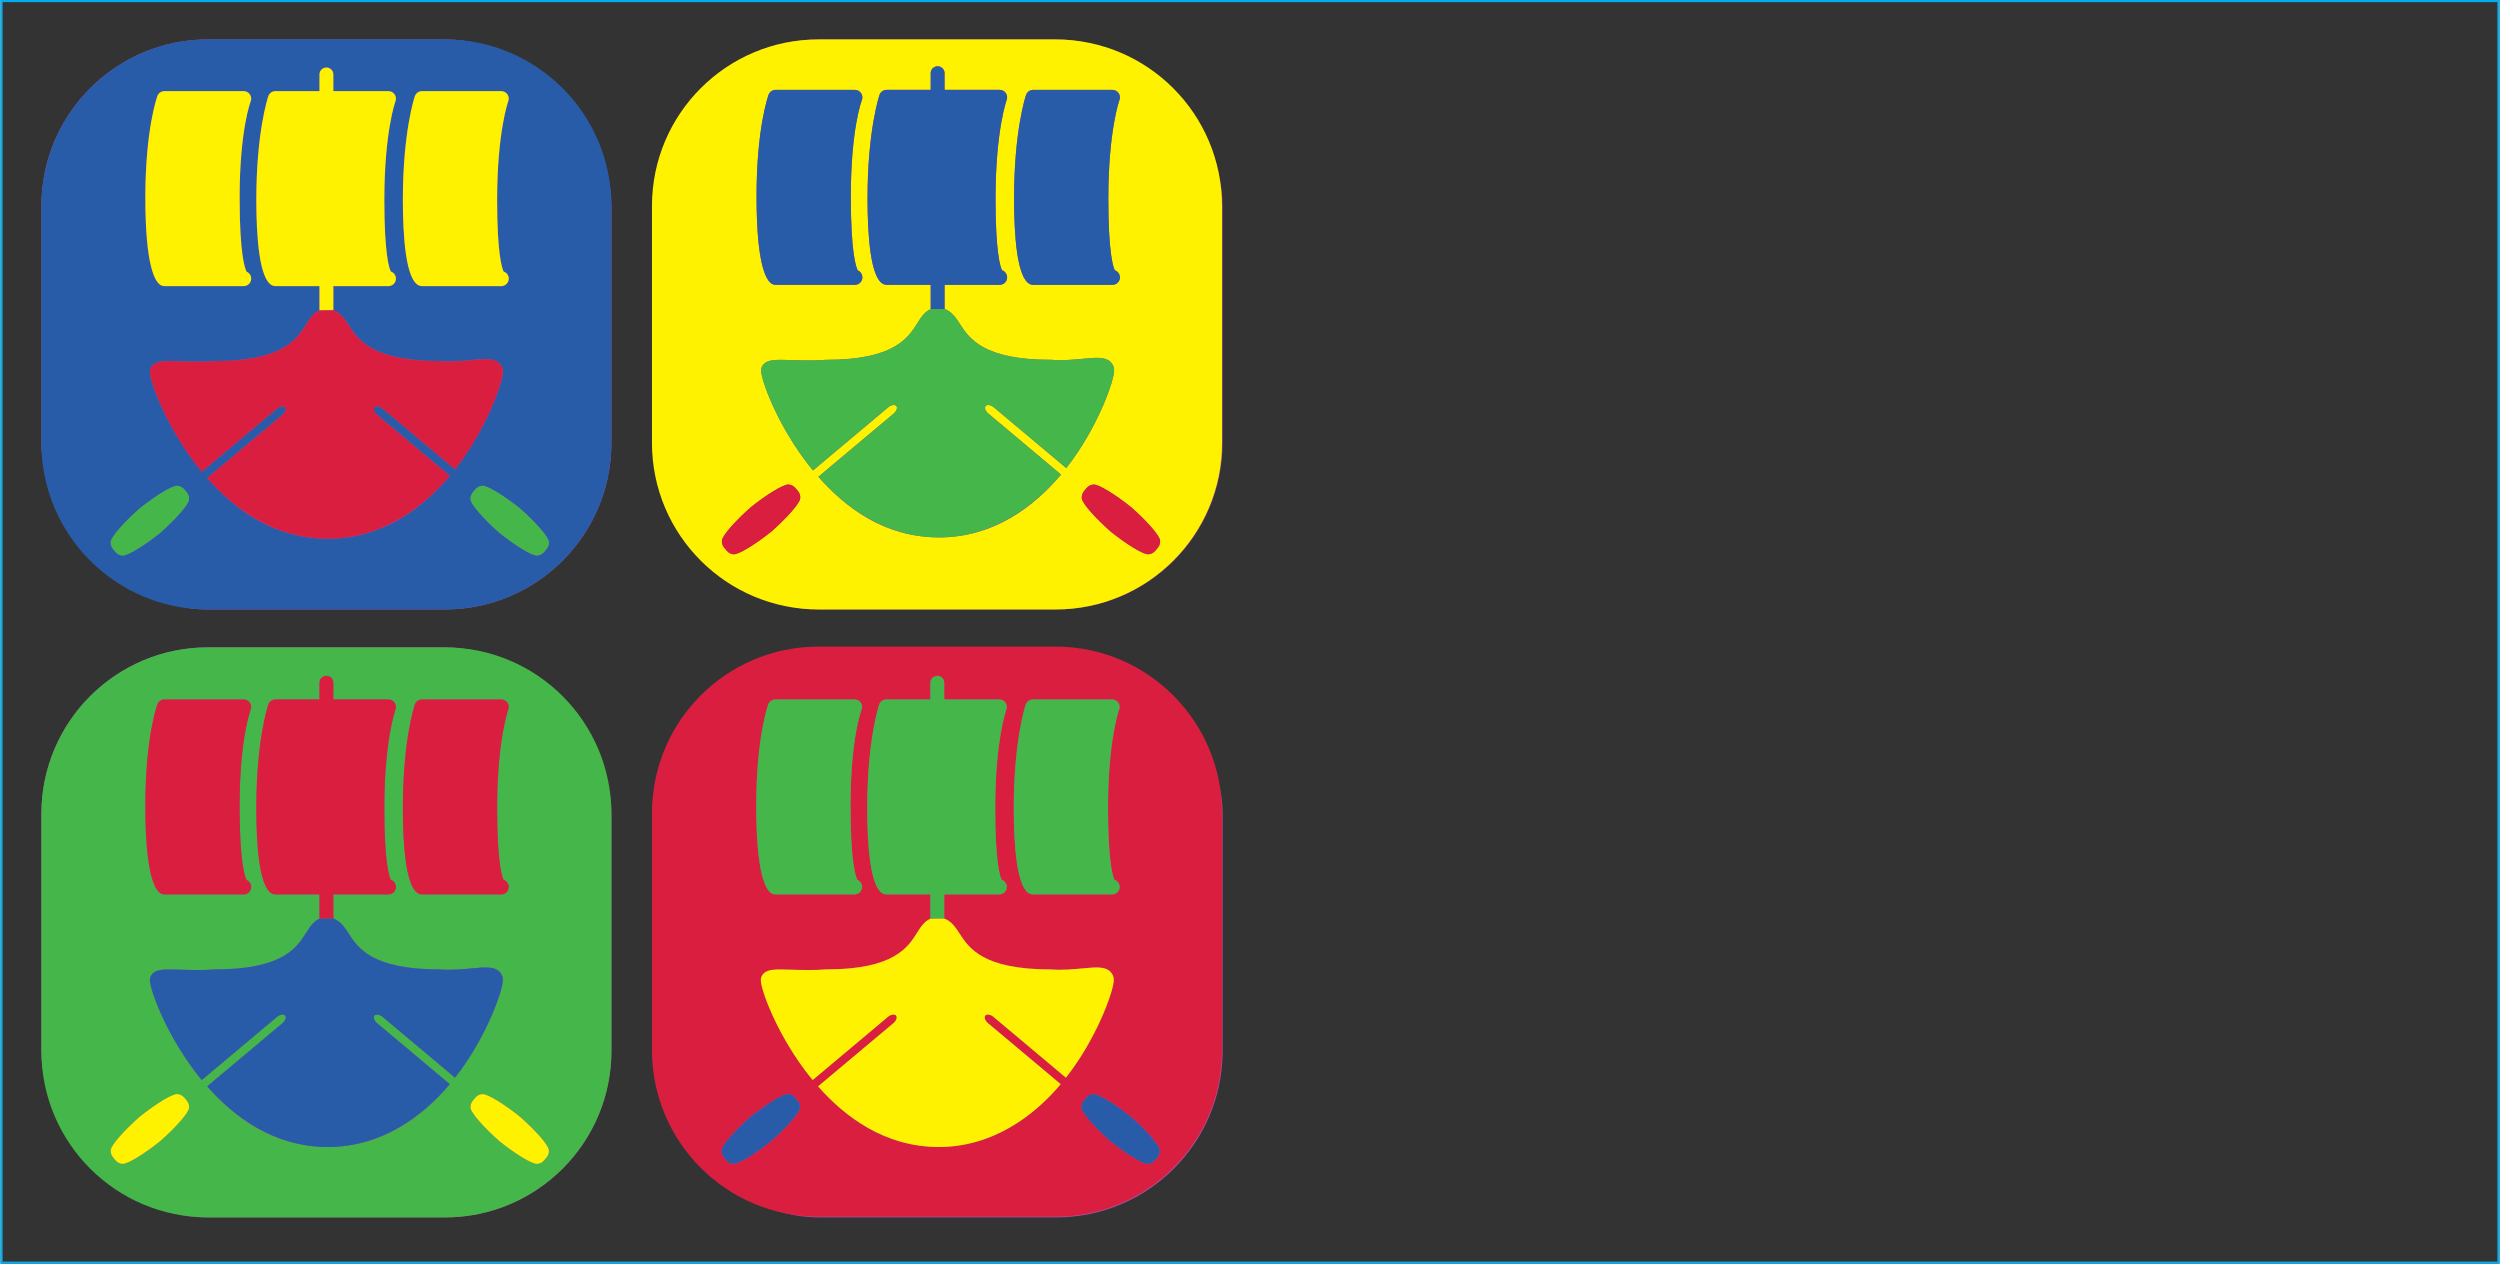 <?xml version="1.0" encoding="UTF-8"?>
<svg xmlns="http://www.w3.org/2000/svg" width="16.44in" height="8.31in" viewBox="0 0 1183.64 598.54">
  <rect x="0" y="0" width="1183.64" height="598.54" fill="#333333" stroke="none"/>
  <defs>
    <style>
      .cls-1 {
        fill: #285ca8;
      }

      .cls-2 {
        fill: #a8509f;
      }

      .cls-3 {
        fill: none;
        stroke: #00aeef;
        stroke-miterlimit: 10;
      }

      .cls-4 {
        fill: #da1e3f;
      }

      .cls-5 {
        fill: #45b649;
      }

      .cls-6 {
        fill: #fff200;
      }
    </style>
  </defs>
  <g id="White_Layer">
    <rect class="cls-2" x="308.86" y="306.62" width="270" height="270" rx="78.89" ry="78.89"/>
    <rect class="cls-2" x="19.36" y="18.67" width="270" height="270" rx="78.89" ry="78.89"/>
    <rect class="cls-2" x="308.81" y="18.67" width="270" height="270" rx="78.89" ry="78.89"/>
    <rect class="cls-2" x="19.36" y="306.62" width="270" height="270" rx="78.89" ry="78.89"/>
  </g>
  <g id="Art_Layer">
    <path class="cls-1" d="M210.47,18.67h-112.22c-43.57,0-78.89,35.32-78.89,78.89v112.22c0,43.57,35.32,78.89,78.89,78.89h112.22c43.57,0,78.89-35.32,78.89-78.89v-112.22c0-43.57-35.32-78.89-78.89-78.89ZM196.26,45.57c.49-1.44,1.85-2.4,3.37-2.4h37.53c1.17,0,2.26.57,2.93,1.53.66.96.82,2.18.4,3.28-.05.13-5.26,14.59-5.26,46.71,0,25.34,2.22,32.21,3.06,33.9,1.14.38,2.03,1.32,2.33,2.54.39,1.6-.37,3.25-1.84,4-.49.25-1.14.43-1.86.43-.19,0-.38-.01-.58-.04h-36.72c-.46,0-.91-.09-1.33-.26-6.37-2.58-7.71-23.49-7.71-40.57,0-32.19,5.44-48.44,5.68-49.12ZM74.31,45.5c.51-1.4,1.85-2.33,3.34-2.33h37.53c1.18,0,2.29.59,2.95,1.57.66.98.79,2.23.35,3.32-.05.12-5.22,13.53-5.22,45.56,0,26.77,2.47,33.54,3.29,35.05,1.12.46,1.96,1.48,2.15,2.74.27,1.73-.77,3.4-2.44,3.94-.38.12-.77.18-1.17.18-.1,0-.19,0-.29-.01h-37.15c-.64,0-1.27-.17-1.83-.5-2.69-1.61-7.22-9.13-7.22-41.39s5.47-47.49,5.7-48.12ZM89.29,236.67c-.21,2.37-6.55,9.47-13.68,15.72-7.39,5.94-15.48,10.95-17.86,10.74-2-.17-2.94-1.23-3.86-2.37-.96-1.1-1.84-2.21-1.66-4.21.21-2.37,6.55-9.47,13.68-15.72,7.39-5.94,15.48-10.95,17.86-10.74,1.09.1,1.85.46,2.48.95.53.41.96.9,1.38,1.42.44.5.85,1.01,1.16,1.6.37.7.6,1.52.5,2.61ZM215.3,222.31l-34.38-28.85c-.39-.33-.8-.57-1.21-.75-.13-.06-.25-.08-.38-.12-.27-.09-.54-.16-.79-.17-.06,0-.13-.04-.19-.04-.05,0-.08.05-.13.05-.43.03-.83.14-1.08.43-.7.83-.14,2.45,1.25,3.62l34.43,28.89c-12.46,14.86-31.47,29.77-57.7,29.77s-44.45-14.22-57.23-28.72l35.68-29.94c1.39-1.17,1.95-2.79,1.25-3.62-.25-.29-.64-.4-1.08-.43-.05,0-.07-.05-.13-.05-.06,0-.13.04-.19.04-.25.02-.52.08-.79.17-.13.04-.25.06-.38.12-.41.18-.82.42-1.21.75l-35.7,29.96c-1.38-1.67-2.7-3.34-3.91-4.98-13.63-18.37-20.66-37.99-20.66-42.32,0-1.21.48-2.35,1.36-3.2,2.18-2.11,5.98-2,13.54-1.76,4.59.14,10.31.32,15.88-.14h.29c31.99-.01,38.58-10.46,42.94-17.37,1.69-2.68,3.43-5.43,6.31-6.64v-11.51h-20.88c-.46,0-.91-.09-1.33-.26-6.37-2.58-7.71-23.49-7.71-40.57,0-32.19,5.44-48.44,5.68-49.12.49-1.44,1.84-2.4,3.36-2.4h20.88v-7.9c0-1.81,1.47-3.28,3.28-3.28s3.28,1.47,3.28,3.28v7.9h26.08c1.17,0,2.26.57,2.93,1.53.66.96.82,2.18.4,3.28-.05.13-5.26,14.59-5.26,46.71,0,25.34,2.22,32.21,3.06,33.9,1.14.38,2.03,1.32,2.33,2.54.39,1.6-.37,3.25-1.84,4-.49.25-1.14.43-1.86.43-.19,0-.38-.01-.58-.04h-25.26v11.44c3.41,1.19,5.38,4.17,7.27,7.1,4.37,6.75,10.98,16.96,42.91,16.96h.29c5.3.45,10.63-.05,14.92-.46,6.34-.6,10.53-.99,13.14,1.39.82.74,1.79,2.07,1.79,4.18,0,4.43-6.71,24.16-19.72,42.27-.92,1.29-1.92,2.6-2.94,3.91ZM258.06,260.76c-.92,1.14-1.86,2.19-3.86,2.37-2.37.21-10.46-4.8-17.86-10.74-7.13-6.25-13.47-13.35-13.68-15.72-.1-1.09.13-1.9.51-2.61.31-.59.72-1.1,1.16-1.6.42-.52.85-1.01,1.38-1.42.63-.49,1.39-.85,2.48-.95,2.37-.21,10.46,4.8,17.86,10.74,7.13,6.25,13.47,13.35,13.68,15.72.17,2-.7,3.11-1.66,4.21Z"/>
    <path class="cls-6" d="M75.82,135.02c.55.33,1.18.5,1.83.5h37.15c.1,0,.19.01.29.01.4,0,.79-.06,1.17-.18,1.67-.53,2.71-2.2,2.44-3.94-.2-1.26-1.04-2.28-2.15-2.74-.82-1.51-3.29-8.28-3.29-35.05,0-32.03,5.18-45.44,5.22-45.56.44-1.1.32-2.34-.35-3.32-.66-.98-1.77-1.57-2.95-1.57h-37.53c-1.49,0-2.82.93-3.34,2.33-.23.63-5.7,15.9-5.7,48.12s4.52,39.78,7.22,41.39Z"/>
    <path class="cls-6" d="M198.29,135.26c.42.17.88.26,1.33.26h36.72c.2.03.39.04.58.04.72,0,1.36-.18,1.86-.43,1.46-.75,2.22-2.4,1.84-4-.29-1.21-1.19-2.16-2.33-2.54-.84-1.69-3.06-8.56-3.06-33.9,0-32.12,5.21-46.58,5.26-46.71.41-1.09.26-2.32-.4-3.28-.66-.96-1.76-1.53-2.93-1.53h-37.53c-1.52,0-2.87.97-3.37,2.4-.23.68-5.68,16.93-5.68,49.12,0,17.09,1.34,38,7.71,40.57Z"/>
    <path class="cls-5" d="M246.05,240.83c-7.39-5.94-15.48-10.95-17.86-10.74-1.09.1-1.85.46-2.48.95-.53.41-.96.9-1.38,1.42-.44.5-.85,1.01-1.16,1.6-.37.7-.6,1.52-.51,2.61.21,2.37,6.55,9.47,13.68,15.72,7.39,5.94,15.48,10.95,17.86,10.74,2-.17,2.94-1.23,3.86-2.37.96-1.1,1.84-2.21,1.66-4.21-.21-2.37-6.55-9.47-13.68-15.72Z"/>
    <path class="cls-6" d="M157.65,135.52h25.26c.2.03.39.04.58.04.72,0,1.36-.18,1.86-.43,1.46-.75,2.22-2.4,1.84-4-.29-1.21-1.19-2.16-2.33-2.54-.84-1.69-3.06-8.56-3.06-33.9,0-32.12,5.21-46.58,5.26-46.71.41-1.09.26-2.32-.4-3.28-.66-.96-1.76-1.53-2.93-1.53h-26.08v-7.9c0-1.81-1.47-3.28-3.28-3.28s-3.28,1.47-3.28,3.28v7.9h-20.88c-1.52,0-2.87.97-3.36,2.4-.23.68-5.68,16.93-5.68,49.12,0,17.09,1.34,38,7.71,40.57.42.17.88.26,1.33.26h20.88v11.51l6.57-.07v-11.44Z"/>
    <path class="cls-4" d="M236.18,171.95c-2.61-2.38-6.8-1.98-13.14-1.39-4.29.4-9.62.9-14.92.47h-.29c-31.93-.01-38.54-10.22-42.91-16.97-1.9-2.93-3.87-5.91-7.27-7.1l-6.57.07c-2.88,1.2-4.62,3.96-6.31,6.64-4.36,6.91-10.94,17.35-42.94,17.35h-.29c-5.57.47-11.28.29-15.88.15-7.56-.24-11.36-.35-13.54,1.76-.88.85-1.36,1.99-1.36,3.2,0,4.33,7.03,23.95,20.66,42.32,1.21,1.64,2.53,3.3,3.91,4.98l35.7-29.96c.39-.33.8-.56,1.21-.75.13-.06.25-.08.38-.12.27-.09.54-.16.79-.17.06,0,.13-.04.19-.04.05,0,.08.05.13.05.43.03.83.14,1.08.43.7.83.14,2.45-1.25,3.62l-35.68,29.94c12.78,14.5,31.78,28.72,57.23,28.72s45.25-14.9,57.7-29.77l-34.43-28.89c-1.39-1.17-1.95-2.79-1.25-3.62.25-.29.64-.4,1.08-.43.05,0,.07-.05.13-.05.06,0,.13.04.19.04.25.02.52.08.79.17.13.04.25.06.38.12.41.18.82.42,1.21.75l34.38,28.85c1.03-1.31,2.02-2.62,2.94-3.91,13.01-18.11,19.72-37.84,19.72-42.27,0-2.11-.97-3.43-1.79-4.18Z"/>
    <path class="cls-5" d="M87.63,232.46c-.42-.52-.85-1.01-1.38-1.42-.63-.49-1.39-.85-2.48-.95-2.37-.21-10.46,4.8-17.86,10.74-7.13,6.25-13.47,13.35-13.68,15.72-.17,2,.7,3.11,1.66,4.21.92,1.14,1.86,2.19,3.86,2.37,2.37.21,10.46-4.8,17.86-10.74,7.13-6.25,13.47-13.35,13.68-15.72.1-1.09-.13-1.9-.5-2.61-.31-.59-.72-1.1-1.16-1.6Z"/>
    <path class="cls-6" d="M499.68,18.67h-112.22c-43.57,0-78.89,35.32-78.89,78.89v112.22c0,43.57,35.32,78.89,78.89,78.89h112.22c43.57,0,78.89-35.32,78.89-78.89v-112.22c0-43.57-35.32-78.89-78.89-78.89ZM485.75,44.97c.49-1.44,1.85-2.4,3.37-2.4h37.53c1.17,0,2.26.57,2.93,1.53.66.96.82,2.18.4,3.28-.05.13-5.26,14.59-5.26,46.71,0,25.34,2.22,32.21,3.06,33.9,1.14.38,2.03,1.32,2.33,2.54.39,1.6-.37,3.25-1.84,4-.49.25-1.14.43-1.86.43-.19,0-.38-.01-.58-.04h-36.72c-.46,0-.91-.09-1.33-.26-6.37-2.58-7.71-23.49-7.71-40.57,0-32.19,5.44-48.44,5.68-49.12ZM363.8,44.9c.51-1.4,1.85-2.33,3.34-2.33h37.53c1.18,0,2.29.59,2.95,1.57.66.98.79,2.23.35,3.32-.05.12-5.22,13.53-5.22,45.56,0,26.77,2.47,33.54,3.29,35.05,1.12.46,1.96,1.48,2.15,2.74.27,1.73-.77,3.4-2.44,3.94-.38.12-.77.18-1.17.18-.1,0-.19,0-.29-.01h-37.15c-.64,0-1.27-.17-1.83-.5-2.69-1.61-7.22-9.13-7.22-41.39s5.47-47.49,5.7-48.12ZM378.78,236.07c-.21,2.37-6.55,9.47-13.68,15.72-7.39,5.94-15.48,10.95-17.86,10.74-2-.17-2.94-1.23-3.86-2.37-.96-1.1-1.84-2.21-1.66-4.21.21-2.37,6.55-9.47,13.68-15.72,7.39-5.94,15.48-10.95,17.86-10.74,1.09.1,1.85.46,2.48.95.53.41.96.9,1.38,1.42.44.5.85,1.01,1.16,1.6.37.7.6,1.52.5,2.61ZM504.8,221.71l-34.38-28.85c-.39-.33-.8-.57-1.21-.75-.13-.06-.25-.08-.38-.12-.27-.09-.54-.16-.79-.17-.06,0-.13-.04-.19-.04-.05,0-.08.05-.13.05-.43.03-.83.14-1.08.43-.7.83-.14,2.45,1.25,3.62l34.43,28.89c-12.46,14.86-31.47,29.77-57.7,29.77s-44.45-14.22-57.23-28.72l35.68-29.94c1.39-1.17,1.95-2.79,1.25-3.62-.25-.29-.64-.4-1.08-.43-.05,0-.07-.05-.13-.05-.06,0-.13.04-.19.04-.25.02-.52.08-.79.17-.13.04-.25.06-.38.12-.41.18-.82.42-1.21.75l-35.7,29.96c-1.38-1.67-2.7-3.34-3.91-4.98-13.63-18.37-20.66-37.99-20.66-42.32,0-1.21.48-2.35,1.36-3.2,2.18-2.11,5.98-2,13.54-1.76,4.59.14,10.31.32,15.88-.14h.29c31.99-.01,38.58-10.46,42.94-17.37,1.69-2.68,3.43-5.43,6.31-6.64v-11.51h-20.88c-.46,0-.91-.09-1.33-.26-6.37-2.58-7.71-23.49-7.71-40.57,0-32.19,5.44-48.44,5.68-49.12.49-1.44,1.85-2.4,3.36-2.4h20.88v-7.9c0-1.81,1.47-3.28,3.28-3.28s3.28,1.47,3.28,3.28v7.9h26.08c1.17,0,2.26.57,2.93,1.53.66.96.82,2.18.4,3.28-.05.13-5.26,14.59-5.26,46.71,0,25.34,2.22,32.21,3.06,33.9,1.14.38,2.03,1.32,2.33,2.54.39,1.6-.37,3.25-1.84,4-.49.25-1.14.43-1.86.43-.19,0-.38-.01-.58-.04h-25.26v11.44c3.41,1.19,5.38,4.17,7.27,7.1,4.37,6.75,10.98,16.96,42.91,16.96h.29c5.3.45,10.63-.05,14.92-.46,6.34-.6,10.53-.99,13.14,1.39.82.74,1.79,2.07,1.79,4.18,0,4.43-6.71,24.16-19.72,42.27-.92,1.29-1.92,2.6-2.94,3.91ZM547.56,260.16c-.92,1.14-1.86,2.19-3.86,2.37-2.37.21-10.46-4.8-17.86-10.74-7.13-6.25-13.47-13.35-13.68-15.72-.1-1.09.13-1.9.51-2.61.31-.59.72-1.1,1.16-1.6.42-.52.85-1.01,1.38-1.42.63-.49,1.39-.85,2.48-.95,2.37-.21,10.46,4.8,17.86,10.74,7.13,6.25,13.47,13.35,13.68,15.72.17,2-.7,3.11-1.66,4.21Z"/>
    <path class="cls-1" d="M365.31,134.41c.55.33,1.18.5,1.83.5h37.15c.1,0,.19.01.29.01.4,0,.79-.06,1.17-.18,1.67-.53,2.71-2.2,2.44-3.94-.2-1.26-1.04-2.28-2.15-2.74-.82-1.51-3.29-8.28-3.29-35.05,0-32.03,5.18-45.44,5.22-45.56.44-1.1.32-2.34-.35-3.32-.66-.98-1.77-1.57-2.95-1.57h-37.53c-1.49,0-2.82.93-3.34,2.33-.23.63-5.7,15.9-5.7,48.12s4.52,39.78,7.22,41.39Z"/>
    <path class="cls-1" d="M487.78,134.66c.42.17.88.26,1.33.26h36.72c.2.03.39.04.58.04.72,0,1.36-.18,1.86-.43,1.46-.75,2.22-2.4,1.84-4-.29-1.21-1.19-2.16-2.33-2.54-.84-1.69-3.06-8.56-3.06-33.9,0-32.12,5.21-46.58,5.26-46.71.41-1.09.26-2.32-.4-3.28-.66-.96-1.76-1.53-2.93-1.53h-37.53c-1.52,0-2.87.97-3.37,2.4-.23.68-5.68,16.93-5.68,49.12,0,17.09,1.34,38,7.71,40.57Z"/>
    <path class="cls-4" d="M535.54,240.23c-7.39-5.94-15.48-10.95-17.86-10.74-1.09.1-1.85.46-2.48.95-.53.41-.96.9-1.38,1.42-.44.5-.85,1.01-1.16,1.6-.37.7-.6,1.52-.51,2.61.21,2.37,6.55,9.47,13.68,15.72,7.39,5.94,15.48,10.95,17.86,10.74,2-.17,2.94-1.23,3.86-2.37.96-1.1,1.84-2.21,1.66-4.21-.21-2.37-6.55-9.47-13.68-15.72Z"/>
    <path class="cls-1" d="M447.14,134.92h25.26c.2.03.39.04.58.04.72,0,1.36-.18,1.86-.43,1.46-.75,2.22-2.4,1.84-4-.29-1.21-1.19-2.16-2.33-2.54-.84-1.69-3.06-8.56-3.06-33.9,0-32.12,5.21-46.58,5.26-46.71.41-1.09.26-2.32-.4-3.28-.66-.96-1.76-1.53-2.93-1.53h-26.08v-7.9c0-1.81-1.47-3.28-3.28-3.28s-3.28,1.47-3.28,3.28v7.9h-20.88c-1.52,0-2.87.97-3.36,2.4-.23.68-5.68,16.93-5.68,49.12,0,17.09,1.34,38,7.71,40.57.42.17.88.26,1.33.26h20.88v11.51l6.57-.07v-11.44Z"/>
    <path class="cls-5" d="M525.67,171.35c-2.61-2.38-6.8-1.98-13.14-1.39-4.29.4-9.62.9-14.92.47h-.29c-31.93-.01-38.54-10.22-42.91-16.97-1.9-2.93-3.87-5.91-7.27-7.1l-6.57.07c-2.88,1.2-4.62,3.96-6.31,6.64-4.36,6.91-10.94,17.35-42.94,17.35h-.29c-5.57.47-11.28.29-15.88.15-7.56-.24-11.36-.35-13.54,1.76-.88.85-1.36,1.99-1.36,3.2,0,4.33,7.03,23.95,20.66,42.32,1.21,1.64,2.53,3.3,3.91,4.98l35.7-29.96c.39-.33.8-.56,1.21-.75.13-.06.25-.08.38-.12.27-.09.54-.16.79-.17.06,0,.13-.04.19-.04.05,0,.08.05.13.05.43.03.83.14,1.08.43.7.83.14,2.45-1.25,3.62l-35.68,29.94c12.78,14.5,31.78,28.72,57.23,28.72s45.25-14.9,57.7-29.77l-34.43-28.89c-1.39-1.17-1.95-2.79-1.25-3.62.25-.29.64-.4,1.08-.43.05,0,.07-.05.13-.05.06,0,.13.04.19.04.25.02.52.08.79.17.13.04.25.06.38.12.41.18.82.42,1.21.75l34.38,28.85c1.03-1.31,2.02-2.62,2.94-3.91,13.01-18.11,19.72-37.84,19.72-42.27,0-2.11-.97-3.43-1.79-4.18Z"/>
    <path class="cls-4" d="M377.12,231.86c-.42-.52-.85-1.01-1.38-1.42-.63-.49-1.39-.85-2.48-.95-2.37-.21-10.46,4.8-17.86,10.74-7.13,6.25-13.47,13.35-13.68,15.72-.17,2,.7,3.11,1.66,4.21.92,1.14,1.86,2.19,3.86,2.37,2.37.21,10.46-4.8,17.86-10.74,7.13-6.25,13.47-13.35,13.68-15.72.1-1.09-.13-1.9-.5-2.61-.31-.59-.72-1.1-1.16-1.6Z"/>
    <path class="cls-4" d="M499.68,306.26h-112.22c-43.57,0-78.89,35.32-78.89,78.89v112.22c0,43.57,35.32,78.89,78.89,78.89h112.22c43.57,0,78.89-35.32,78.89-78.89v-112.22c0-43.57-35.32-78.89-78.89-78.89ZM485.61,333.69c.49-1.44,1.85-2.4,3.37-2.4h37.53c1.17,0,2.26.57,2.93,1.53.66.96.82,2.18.4,3.28-.05.13-5.26,14.59-5.26,46.71,0,25.34,2.22,32.21,3.06,33.9,1.14.38,2.03,1.32,2.33,2.54.39,1.6-.37,3.25-1.84,4-.49.25-1.14.43-1.86.43-.19,0-.38-.01-.58-.04h-36.72c-.46,0-.91-.09-1.33-.26-6.37-2.58-7.71-23.49-7.71-40.57,0-32.19,5.44-48.44,5.68-49.12ZM363.66,333.62c.51-1.4,1.85-2.33,3.34-2.33h37.53c1.18,0,2.29.59,2.95,1.57.66.98.79,2.23.35,3.32-.05.12-5.22,13.53-5.22,45.56,0,26.77,2.47,33.54,3.29,35.05,1.12.46,1.96,1.48,2.15,2.74.27,1.73-.77,3.4-2.44,3.94-.38.12-.77.18-1.17.18-.1,0-.19,0-.29-.01h-37.15c-.64,0-1.27-.17-1.83-.5-2.69-1.61-7.22-9.13-7.22-41.39s5.47-47.49,5.7-48.12ZM378.64,524.79c-.21,2.37-6.55,9.47-13.68,15.72-7.39,5.94-15.48,10.95-17.86,10.74-2-.17-2.94-1.23-3.86-2.37-.96-1.1-1.84-2.21-1.66-4.21.21-2.37,6.55-9.47,13.68-15.72,7.39-5.94,15.48-10.95,17.86-10.74,1.09.1,1.85.46,2.48.95.53.41.96.9,1.38,1.42.44.5.85,1.01,1.16,1.6.37.7.6,1.52.5,2.61ZM504.65,510.43l-34.38-28.85c-.39-.33-.8-.57-1.21-.75-.13-.06-.25-.08-.38-.12-.27-.09-.54-.16-.79-.17-.06,0-.13-.04-.19-.04-.05,0-.08.05-.13.05-.43.03-.83.14-1.08.43-.7.83-.14,2.45,1.25,3.62l34.43,28.89c-12.46,14.86-31.47,29.77-57.7,29.77s-44.45-14.22-57.23-28.72l35.68-29.94c1.39-1.17,1.95-2.79,1.25-3.62-.25-.29-.64-.4-1.08-.43-.05,0-.07-.05-.13-.05-.06,0-.13.04-.19.04-.25.02-.52.08-.79.17-.13.04-.25.06-.38.12-.41.18-.82.42-1.21.75l-35.7,29.96c-1.38-1.67-2.7-3.34-3.91-4.98-13.63-18.37-20.66-37.99-20.66-42.32,0-1.21.48-2.35,1.36-3.2,2.18-2.11,5.98-2,13.54-1.76,4.59.14,10.31.32,15.88-.14h.29c31.99-.01,38.58-10.46,42.94-17.37,1.69-2.68,3.43-5.43,6.31-6.64v-11.51h-20.88c-.46,0-.91-.09-1.33-.26-6.37-2.58-7.71-23.49-7.71-40.57,0-32.19,5.44-48.44,5.68-49.12.49-1.44,1.85-2.4,3.36-2.4h20.88v-7.9c0-1.81,1.47-3.28,3.28-3.28s3.28,1.47,3.28,3.28v7.9h26.08c1.17,0,2.26.57,2.93,1.53.66.96.82,2.18.4,3.28-.05.13-5.26,14.59-5.26,46.71,0,25.34,2.22,32.21,3.06,33.9,1.14.38,2.03,1.32,2.33,2.54.39,1.6-.37,3.25-1.84,4-.49.25-1.14.43-1.86.43-.19,0-.38-.01-.58-.04h-25.26v11.44c3.41,1.19,5.38,4.17,7.27,7.1,4.37,6.75,10.98,16.96,42.91,16.96h.29c5.3.45,10.63-.05,14.92-.46,6.34-.6,10.53-.99,13.14,1.39.82.74,1.79,2.07,1.79,4.18,0,4.43-6.71,24.16-19.72,42.27-.92,1.29-1.92,2.6-2.94,3.91ZM547.41,548.88c-.92,1.14-1.86,2.19-3.86,2.37-2.37.21-10.46-4.8-17.86-10.74-7.13-6.25-13.47-13.35-13.68-15.72-.1-1.09.13-1.9.51-2.61.31-.59.72-1.1,1.16-1.6.42-.52.85-1.01,1.38-1.42.63-.49,1.39-.85,2.48-.95,2.37-.21,10.46,4.8,17.86,10.74,7.13,6.25,13.47,13.35,13.68,15.72.17,2-.7,3.11-1.66,4.21Z"/>
    <path class="cls-5" d="M210.47,306.62h-112.22c-43.57,0-78.89,35.32-78.89,78.89v112.22c0,43.57,35.32,78.89,78.89,78.89h112.22c43.57,0,78.89-35.32,78.89-78.89v-112.22c0-43.57-35.32-78.89-78.89-78.89ZM196.26,333.69c.49-1.44,1.85-2.4,3.37-2.4h37.53c1.17,0,2.26.57,2.93,1.53.66.96.82,2.18.4,3.28-.05.13-5.26,14.59-5.26,46.71,0,25.34,2.22,32.21,3.06,33.9,1.14.38,2.03,1.32,2.33,2.54.39,1.6-.37,3.25-1.84,4-.49.25-1.14.43-1.86.43-.19,0-.38-.01-.58-.04h-36.72c-.46,0-.91-.09-1.33-.26-6.37-2.58-7.71-23.49-7.71-40.57,0-32.19,5.44-48.44,5.68-49.12ZM74.31,333.62c.51-1.4,1.85-2.33,3.34-2.33h37.53c1.18,0,2.29.59,2.95,1.57.66.98.79,2.23.35,3.32-.05.12-5.22,13.53-5.22,45.56,0,26.77,2.47,33.54,3.29,35.05,1.12.46,1.96,1.48,2.15,2.74.27,1.73-.77,3.4-2.44,3.94-.38.12-.77.18-1.17.18-.1,0-.19,0-.29-.01h-37.15c-.64,0-1.27-.17-1.83-.5-2.69-1.61-7.22-9.13-7.22-41.39s5.47-47.49,5.7-48.12ZM89.29,524.79c-.21,2.37-6.55,9.47-13.68,15.72-7.39,5.94-15.48,10.95-17.86,10.74-2-.17-2.94-1.23-3.86-2.37-.96-1.1-1.84-2.21-1.66-4.21.21-2.37,6.55-9.47,13.68-15.72,7.39-5.94,15.48-10.95,17.86-10.74,1.09.1,1.85.46,2.48.95.53.41.96.9,1.38,1.42.44.5.85,1.01,1.16,1.6.37.7.6,1.52.5,2.61ZM215.3,510.43l-34.38-28.85c-.39-.33-.8-.57-1.21-.75-.13-.06-.25-.08-.38-.12-.27-.09-.54-.16-.79-.17-.06,0-.13-.04-.19-.04-.05,0-.08.05-.13.05-.43.03-.83.14-1.08.43-.7.83-.14,2.45,1.25,3.62l34.43,28.89c-12.46,14.86-31.47,29.77-57.7,29.77s-44.45-14.22-57.23-28.72l35.68-29.94c1.39-1.17,1.95-2.79,1.25-3.62-.25-.29-.64-.4-1.08-.43-.05,0-.07-.05-.13-.05-.06,0-.13.04-.19.04-.25.02-.52.08-.79.17-.13.04-.25.06-.38.12-.41.18-.82.42-1.21.75l-35.7,29.96c-1.38-1.67-2.7-3.34-3.91-4.98-13.63-18.37-20.66-37.99-20.66-42.32,0-1.21.48-2.35,1.36-3.2,2.18-2.11,5.98-2,13.54-1.76,4.59.14,10.31.32,15.88-.14h.29c31.99-.01,38.58-10.46,42.94-17.37,1.69-2.68,3.43-5.43,6.31-6.64v-11.51h-20.88c-.46,0-.91-.09-1.33-.26-6.37-2.58-7.71-23.49-7.71-40.57,0-32.19,5.44-48.44,5.68-49.12.49-1.44,1.84-2.4,3.36-2.4h20.88v-7.9c0-1.81,1.47-3.28,3.28-3.28s3.28,1.47,3.28,3.28v7.9h26.08c1.17,0,2.26.57,2.93,1.53.66.96.82,2.18.4,3.28-.05.13-5.26,14.59-5.26,46.71,0,25.34,2.22,32.21,3.06,33.9,1.14.38,2.03,1.32,2.33,2.54.39,1.6-.37,3.25-1.84,4-.49.25-1.14.43-1.86.43-.19,0-.38-.01-.58-.04h-25.26v11.44c3.41,1.19,5.38,4.17,7.27,7.1,4.37,6.75,10.98,16.96,42.91,16.96h.29c5.3.45,10.63-.05,14.92-.46,6.34-.6,10.53-.99,13.14,1.39.82.74,1.79,2.07,1.79,4.18,0,4.43-6.71,24.16-19.72,42.27-.92,1.29-1.92,2.6-2.94,3.91ZM258.06,548.88c-.92,1.14-1.86,2.19-3.86,2.37-2.37.21-10.46-4.8-17.86-10.74-7.13-6.25-13.47-13.35-13.68-15.72-.1-1.09.13-1.9.51-2.61.31-.59.72-1.1,1.16-1.6.42-.52.85-1.01,1.38-1.42.63-.49,1.39-.85,2.48-.95,2.37-.21,10.46,4.8,17.86,10.74,7.13,6.25,13.47,13.35,13.68,15.72.17,2-.7,3.11-1.66,4.21Z"/>
    <path class="cls-4" d="M75.82,423.14c.55.33,1.18.5,1.83.5h37.15c.1,0,.19.01.29.01.4,0,.79-.06,1.17-.18,1.67-.53,2.71-2.2,2.44-3.94-.2-1.26-1.04-2.28-2.15-2.74-.82-1.51-3.29-8.28-3.29-35.05,0-32.03,5.18-45.44,5.22-45.56.44-1.1.32-2.34-.35-3.32-.66-.98-1.77-1.57-2.95-1.57h-37.53c-1.49,0-2.82.93-3.34,2.33-.23.63-5.7,15.9-5.7,48.12s4.52,39.78,7.22,41.39Z"/>
    <path class="cls-4" d="M198.29,423.38c.42.17.88.26,1.33.26h36.72c.2.03.39.04.58.04.72,0,1.36-.18,1.86-.43,1.46-.75,2.22-2.4,1.84-4-.29-1.21-1.19-2.16-2.33-2.54-.84-1.69-3.06-8.56-3.06-33.9,0-32.12,5.21-46.58,5.26-46.71.41-1.09.26-2.32-.4-3.28-.66-.96-1.76-1.53-2.93-1.53h-37.53c-1.52,0-2.87.97-3.37,2.4-.23.68-5.68,16.93-5.68,49.12,0,17.09,1.34,38,7.71,40.57Z"/>
    <path class="cls-6" d="M246.05,528.96c-7.39-5.94-15.48-10.95-17.86-10.74-1.09.1-1.85.46-2.48.95-.53.41-.96.9-1.38,1.42-.44.5-.85,1.01-1.16,1.6-.37.7-.6,1.52-.51,2.61.21,2.37,6.55,9.47,13.68,15.72,7.39,5.94,15.48,10.95,17.86,10.74,2-.17,2.94-1.23,3.86-2.37.96-1.1,1.84-2.21,1.66-4.21-.21-2.37-6.55-9.47-13.68-15.72Z"/>
    <path class="cls-4" d="M157.65,423.64h25.26c.2.03.39.04.58.04.72,0,1.36-.18,1.86-.43,1.46-.75,2.22-2.4,1.84-4-.29-1.21-1.19-2.16-2.33-2.54-.84-1.69-3.06-8.56-3.06-33.9,0-32.12,5.21-46.58,5.26-46.71.41-1.09.26-2.32-.4-3.28-.66-.96-1.76-1.53-2.93-1.53h-26.08v-7.9c0-1.81-1.47-3.28-3.28-3.28s-3.28,1.47-3.28,3.28v7.9h-20.88c-1.52,0-2.87.97-3.36,2.4-.23.68-5.68,16.93-5.68,49.12,0,17.09,1.34,38,7.71,40.57.42.17.88.26,1.33.26h20.88v11.51l6.57-.07v-11.44Z"/>
    <path class="cls-1" d="M236.18,460.08c-2.61-2.38-6.8-1.98-13.14-1.39-4.29.4-9.62.9-14.92.47h-.29c-31.93-.01-38.54-10.22-42.91-16.97-1.9-2.93-3.87-5.91-7.27-7.1l-6.57.07c-2.88,1.2-4.62,3.96-6.31,6.64-4.36,6.91-10.94,17.35-42.94,17.35h-.29c-5.57.47-11.28.29-15.88.15-7.56-.24-11.36-.35-13.54,1.76-.88.85-1.36,1.99-1.36,3.2,0,4.33,7.03,23.95,20.66,42.32,1.21,1.64,2.53,3.3,3.91,4.98l35.7-29.96c.39-.33.8-.56,1.21-.75.13-.06.25-.08.38-.12.27-.09.54-.16.79-.17.06,0,.13-.04.19-.04.05,0,.08.05.13.05.43.03.83.14,1.08.43.7.83.14,2.45-1.25,3.62l-35.68,29.94c12.78,14.5,31.78,28.72,57.23,28.72s45.25-14.9,57.7-29.77l-34.43-28.89c-1.39-1.17-1.95-2.79-1.25-3.62.25-.29.64-.4,1.08-.43.05,0,.07-.05.13-.05.06,0,.13.04.19.04.25.02.52.08.79.17.13.04.25.06.38.12.41.18.82.42,1.21.75l34.38,28.85c1.03-1.31,2.02-2.62,2.94-3.91,13.01-18.11,19.72-37.84,19.72-42.27,0-2.11-.97-3.43-1.79-4.18Z"/>
    <path class="cls-6" d="M87.63,520.58c-.42-.52-.85-1.01-1.38-1.42-.63-.49-1.39-.85-2.48-.95-2.37-.21-10.46,4.8-17.86,10.74-7.13,6.25-13.47,13.35-13.68,15.72-.17,2,.7,3.11,1.66,4.21.92,1.14,1.86,2.19,3.86,2.37,2.37.21,10.46-4.8,17.86-10.74,7.13-6.25,13.47-13.35,13.68-15.72.1-1.09-.13-1.9-.5-2.61-.31-.59-.72-1.1-1.16-1.6Z"/>
    <path class="cls-5" d="M365.17,423.14c.55.33,1.18.5,1.83.5h37.15c.1,0,.19.01.29.01.4,0,.79-.06,1.17-.18,1.67-.53,2.71-2.2,2.44-3.94-.2-1.26-1.04-2.28-2.15-2.74-.82-1.51-3.29-8.28-3.29-35.05,0-32.03,5.18-45.44,5.22-45.56.44-1.1.32-2.34-.35-3.32-.66-.98-1.77-1.57-2.95-1.57h-37.53c-1.49,0-2.82.93-3.34,2.33-.23.63-5.7,15.9-5.7,48.12s4.52,39.78,7.22,41.39Z"/>
    <path class="cls-5" d="M487.64,423.38c.42.17.88.26,1.33.26h36.72c.2.03.39.04.58.04.72,0,1.36-.18,1.86-.43,1.46-.75,2.22-2.4,1.84-4-.29-1.21-1.19-2.16-2.33-2.54-.84-1.69-3.06-8.56-3.06-33.9,0-32.12,5.21-46.58,5.26-46.71.41-1.09.26-2.32-.4-3.28-.66-.96-1.76-1.53-2.93-1.53h-37.53c-1.52,0-2.87.97-3.37,2.4-.23.68-5.68,16.93-5.68,49.12,0,17.09,1.34,38,7.71,40.57Z"/>
    <path class="cls-1" d="M535.4,528.96c-7.39-5.94-15.48-10.95-17.86-10.74-1.09.1-1.85.46-2.48.95-.53.41-.96.9-1.38,1.42-.44.5-.85,1.01-1.16,1.6-.37.7-.6,1.52-.51,2.61.21,2.37,6.55,9.47,13.68,15.72,7.39,5.94,15.48,10.95,17.86,10.74,2-.17,2.94-1.23,3.86-2.37.96-1.1,1.84-2.21,1.66-4.21-.21-2.37-6.55-9.47-13.68-15.72Z"/>
    <path class="cls-5" d="M447,423.64h25.26c.2.03.39.04.58.04.72,0,1.36-.18,1.86-.43,1.46-.75,2.22-2.4,1.84-4-.29-1.21-1.19-2.16-2.33-2.54-.84-1.69-3.06-8.56-3.06-33.9,0-32.12,5.21-46.58,5.26-46.71.41-1.09.26-2.32-.4-3.28-.66-.96-1.76-1.53-2.93-1.53h-26.08v-7.9c0-1.81-1.47-3.28-3.28-3.28s-3.28,1.47-3.28,3.28v7.9h-20.88c-1.52,0-2.87.97-3.36,2.4-.23.68-5.68,16.93-5.68,49.12,0,17.09,1.34,38,7.71,40.57.42.17.88.26,1.33.26h20.88v11.51l6.57-.07v-11.44Z"/>
    <path class="cls-6" d="M525.53,460.08c-2.61-2.38-6.8-1.98-13.14-1.39-4.29.4-9.62.9-14.92.47h-.29c-31.93-.01-38.54-10.22-42.91-16.97-1.9-2.93-3.87-5.91-7.27-7.1l-6.57.07c-2.88,1.2-4.62,3.96-6.31,6.64-4.36,6.91-10.94,17.35-42.94,17.35h-.29c-5.57.47-11.28.29-15.88.15-7.56-.24-11.36-.35-13.54,1.76-.88.85-1.36,1.99-1.36,3.2,0,4.33,7.03,23.95,20.66,42.32,1.21,1.64,2.53,3.3,3.91,4.98l35.7-29.96c.39-.33.8-.56,1.21-.75.13-.06.25-.08.38-.12.27-.09.54-.16.79-.17.06,0,.13-.04.19-.04.05,0,.08.05.13.05.43.03.83.14,1.08.43.7.83.14,2.45-1.25,3.62l-35.68,29.94c12.78,14.5,31.78,28.72,57.23,28.72s45.25-14.9,57.7-29.77l-34.43-28.89c-1.39-1.17-1.95-2.79-1.25-3.62.25-.29.64-.4,1.08-.43.05,0,.07-.05.13-.05.06,0,.13.04.19.04.25.02.52.08.79.17.13.04.25.06.38.12.41.18.82.42,1.21.75l34.38,28.85c1.03-1.31,2.02-2.62,2.94-3.91,13.01-18.11,19.72-37.84,19.72-42.27,0-2.11-.97-3.43-1.79-4.18Z"/>
    <path class="cls-1" d="M376.98,520.58c-.42-.52-.85-1.01-1.38-1.42-.63-.49-1.39-.85-2.48-.95-2.37-.21-10.46,4.8-17.86,10.74-7.13,6.25-13.47,13.35-13.68,15.72-.17,2,.7,3.11,1.66,4.21.92,1.14,1.86,2.19,3.86,2.37,2.37.21,10.46-4.8,17.86-10.74,7.13-6.25,13.47-13.35,13.68-15.72.1-1.09-.13-1.9-.5-2.61-.31-.59-.72-1.1-1.16-1.6Z"/>
    <polygon class="cls-3" points="599.19 .5 584.45 .5 .5 .5 .5 598.04 584.45 598.04 599.19 598.04 1183.14 598.04 1183.14 .5 599.19 .5"/>
  </g>
</svg>
